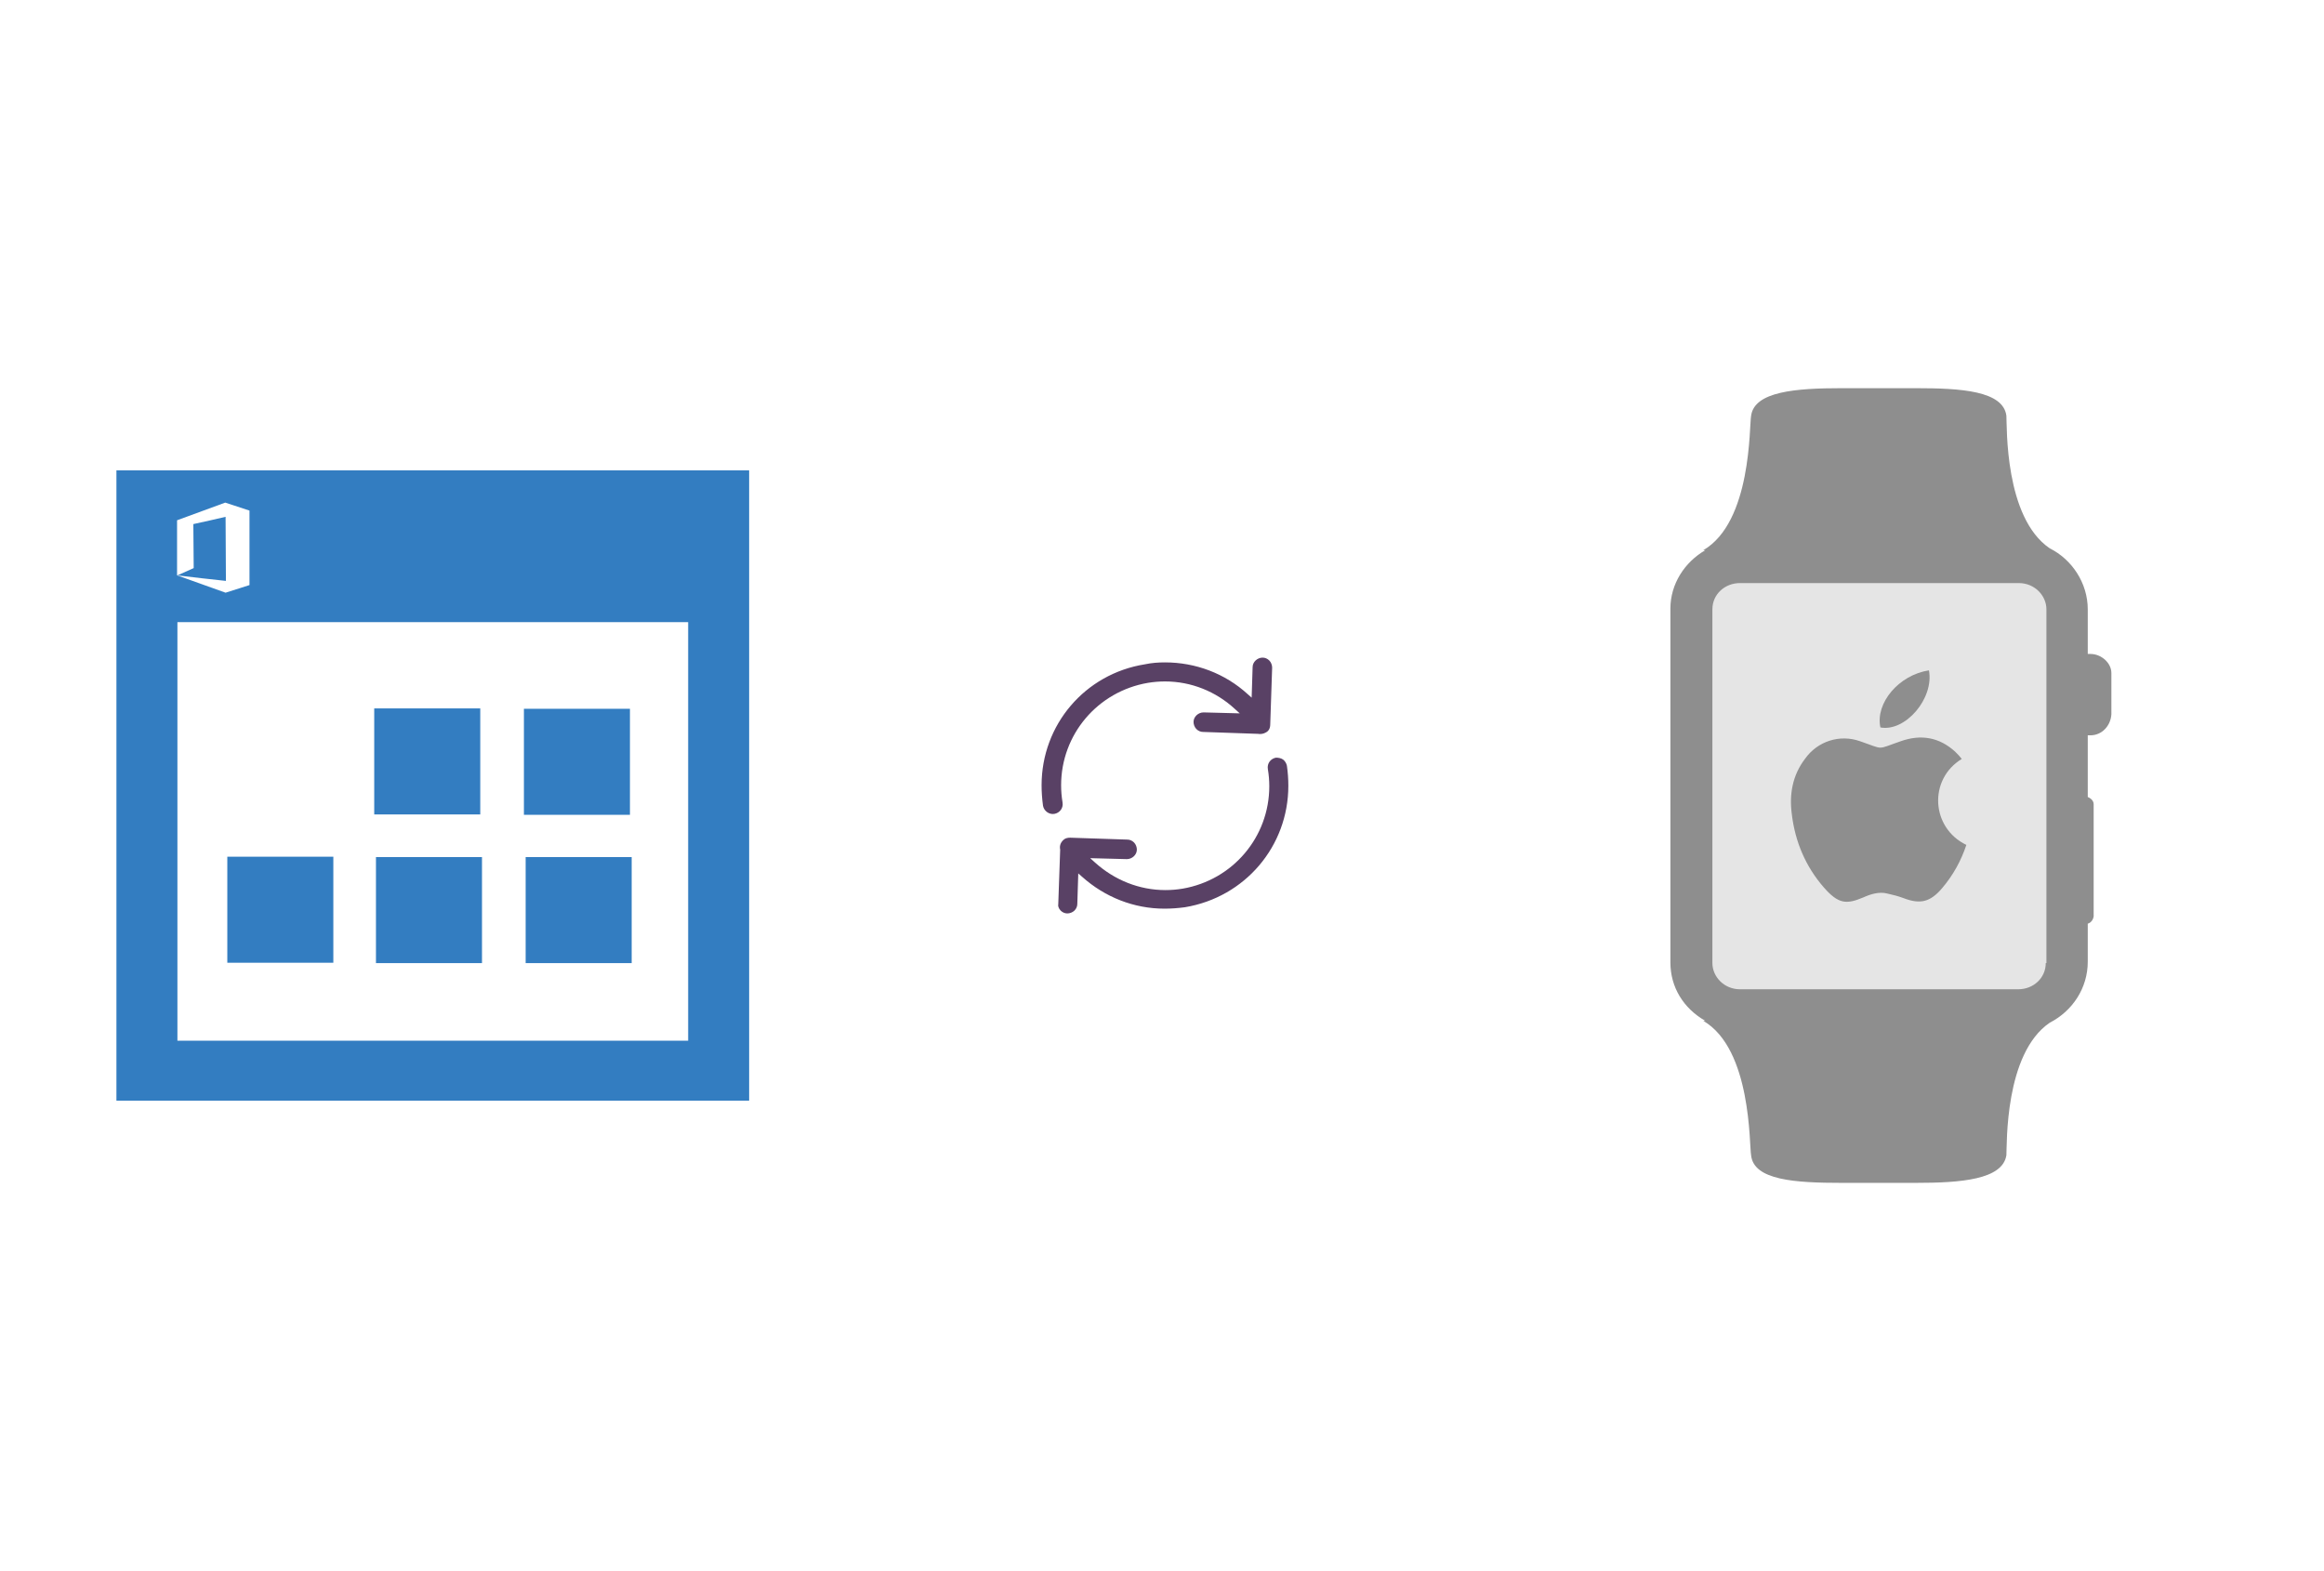 ﻿<?xml version="1.0" encoding="utf-8"?>
<!DOCTYPE svg PUBLIC "-//W3C//DTD SVG 1.1//EN" "http://www.w3.org/Graphics/SVG/1.1/DTD/svg11.dtd">
<svg x="0" y="0" width="392" height="265" xml="http://www.w3.org/XML/1998/namespace" xmlns="http://www.w3.org/2000/svg" xmlns:xlink="http://www.w3.org/1999/xlink" xmlns:xml="http://www.w3.org/XML/1998/namespace" version="1.1">
  <svg x="246" y="57" width="146" height="151" viewBox="0, 0, 131.9, 125.7" xml:space="preserve" id="Layer_1" enable-background="new 0 0 131.9 125.7" xmlns="http://www.w3.org/2000/svg" xmlns:xlink="http://www.w3.org/1999/xlink" xmlns:xml="http://www.w3.org/XML/1998/namespace" version="1.1">
    <g>
      <rect x="36.9" y="29.9" width="53.9" height="66.1" style="fill:#E5E5E5;" />
      <path d="M96.3 42.8 C96.2 42.8 96 42.8 95.9 42.8 L95.9 36 C95.9 32 93.5 28.4 90.1 26.7 C83.2 22 83.6 8.1 83.5 6.5 C83 2.7 76.6 2.3 69.7 2.3 C69.6 2.3 69.4 2.3 69.3 2.3 C68.6 2.3 64.6 2.3 63.8 2.3 C63 2.3 59.5 2.3 58.8 2.3 C58.7 2.3 58.5 2.3 58.4 2.3 C51.4 2.3 45.1 2.8 44.6 6.5 C44.3 8.1 44.7 22.7 37.3 27 C37.4 27 37.4 27 37.6 27 C34.5 28.8 32.3 32.1 32.3 35.9 L32.3 89.8 C32.3 93.6 34.3 96.8 37.6 98.7 C37.5 98.7 37.5 98.7 37.3 98.7 C44.7 103 44.3 117.7 44.6 119.2 C45 123 51.3 123.4 58.4 123.4 C58.5 123.4 58.7 123.4 58.8 123.4 C59.5 123.4 63 123.4 63.8 123.4 C64.6 123.4 68.7 123.4 69.3 123.4 C69.4 123.4 69.6 123.4 69.7 123.4 C76.6 123.4 82.9 122.9 83.5 119.2 C83.6 117.6 83.2 103.7 90.1 99 C93.6 97.2 95.9 93.7 95.9 89.7 L95.9 83.9 C96.3 83.8 96.7 83.4 96.8 82.8 L96.8 65.7 C96.8 65.2 96.4 64.8 95.9 64.6 L95.9 55.2 C96 55.2 96.2 55.2 96.3 55.2 C98.1 55.2 99.4 53.7 99.5 52 L99.5 45.7 C99.5 44.2 98 42.8 96.3 42.8 z M89.5 89.9 C89.5 92.2 87.6 93.9 85.3 93.9 L42.9 93.9 C40.5 93.9 38.7 92 38.7 89.9 L38.7 36 C38.7 33.7 40.6 32 42.9 32 L85.4 32 C87.8 32 89.6 33.9 89.6 36 L89.6 89.9 z" style="fill:#8E8E8E;" />
      <path d="M76.7 58.8 C76.4 58.4 76.1 58.1 75.7 57.7 C73.3 55.5 70.5 55 67.4 56.1 C63.6 57.4 65 57.4 61.2 56.1 C58.1 55 54.7 56.1 52.8 58.8 C50.9 61.3 50.4 64.2 50.8 67.2 C51.3 71.4 52.9 75.2 55.7 78.4 C57.9 80.9 59.1 81 61.7 79.9 C62.8 79.4 64.1 79 65.3 79.3 C66.2 79.5 67 79.7 67.8 80 C70.4 81 71.9 80.6 73.7 78.5 C75.4 76.5 76.6 74.3 77.4 71.9 C72 69.3 71.6 61.9 76.7 58.8 z" clip-rule="evenodd" fill-rule="evenodd" style="fill:#8E8E8E;" />
      <path d="M71.7 45.3 C67.1 46 63.5 50.3 64.3 54 C68.1 54.7 72.5 49.6 71.7 45.3 z" clip-rule="evenodd" fill-rule="evenodd" style="fill:#8E8E8E;" />
    </g>
  </svg>
  <svg x="146" y="82" width="101" height="101" viewBox="0, 0, 68, 125.7" xml:space="preserve" id="Layer_1#1" enable-background="new 0 0 68 125.7" xmlns="http://www.w3.org/2000/svg" xmlns:xlink="http://www.w3.org/1999/xlink" xmlns:xml="http://www.w3.org/XML/1998/namespace" version="1.1">
    <style type="text/css">
	.st0{fill-rule:evenodd;clip-rule:evenodd;}
	.st1{fill-rule:evenodd;clip-rule:evenodd;fill:#3FBDCF;}
	.st2{fill-rule:evenodd;clip-rule:evenodd;fill:#FFFFFF;}
	.st3{fill:#FFA000;}
	.st4{fill:#FFCA28;}
	.st5{fill:#F7F7F7;}
	.st6{fill:#594165;}
	.st7{fill:#FFFFFF;}
	.st8{opacity:0.9;fill:#FFFFFF;}
	.st9{fill:#4885ED;}
	.st10{fill:#F7F7F7;stroke:#594165;stroke-width:4;stroke-miterlimit:10;}
	.st11{fill:#E0412F;}
	.st12{fill-rule:evenodd;clip-rule:evenodd;fill:#606161;}
	.st13{fill:none;stroke:#58ABF4;stroke-width:0.25;stroke-miterlimit:10;}
	.st14{fill:#036EB1;}
	.st15{fill:#A4C639;}
	.st16{fill:none;stroke:#E0412F;stroke-miterlimit:10;}
	.st17{fill:#046DB2;}
	.st18{fill-rule:evenodd;clip-rule:evenodd;fill:#528FF5;}
	.st19{fill-rule:evenodd;clip-rule:evenodd;fill:#417BE6;}
	.st20{fill-rule:evenodd;clip-rule:evenodd;fill:#4881E8;}
	.st21{fill-rule:evenodd;clip-rule:evenodd;fill:#FBC013;}
	.st22{fill:#E5E5E5;}
	.st23{fill:#DF871E;}
	.st24{fill:#B6B6B6;}
	.st25{fill:#8C5BA4;}
	.st26{fill:#8DC652;}
	.st27{fill:#497FC1;}
	.st28{fill:#919191;}
	.st29{fill-rule:evenodd;clip-rule:evenodd;fill:#8E8E8E;}
	.st30{fill:#8E8E8E;}
	.st31{fill:#EB3D01;}
	.st32{fill:#F57F20;}
	.st33{fill:#ED7E01;}
	.st34{fill-rule:evenodd;clip-rule:evenodd;fill:#046DB2;}
	.st35{fill:#E0E2E2;}
	.st36{fill:#47D86F;}
	.st37{fill:#4FC9F8;}
	.st38{fill:#FF9327;}
	.st39{fill:#C9C8C4;}
	.st40{fill:#9A9A9A;}
	.st41{fill:#F2F2F2;}
	.st42{fill:#F14336;}
	.st43{fill:#D32E2A;}
	.st44{fill:#FBBB00;}
	.st45{fill:#518EF8;}
	.st46{fill:#28B446;}
	.st47{fill:#A3C53A;}
	.st48{fill:#D6D8D7;}
	.st49{fill:#3A5BBC;}
	.st50{fill:url(#SVGID_43_);}
	.st51{fill:url(#SVGID_44_);}
	.st52{fill:url(#SVGID_45_);}
	.st53{fill:url(#SVGID_46_);}
	.st54{fill:#FFE168;}
	.st55{fill:#006699;}
	.st56{fill:#F4AE01;}
	.st57{fill:#DD191F;}
	.st58{fill:#323232;}
	.st59{fill:#CDCCCA;}
	.st60{fill:#5199F0;}
	.st61{fill:#791BCC;}
	.st62{fill:#C71D2E;}
	.st63{fill:#32DAC4;}
	.st64{fill:#3C5A99;}
	.st65{fill:#FCB714;}
	.st66{fill:#F06415;}
	.st67{fill:#BDCF31;}
	.st68{fill:#00A1E0;}
	.st69{fill:#00A1E3;}
	.st70{fill:#7AAD3E;}
	.st71{fill:#A50034;}
	.st72{fill:#6B6B6B;}
	.st73{fill:#005DAA;}
	.st74{fill:#EB0028;}
	.st75{fill:#888B8D;}
	.st76{fill:#0C4DA2;}
	.st77{fill:#00BFFF;}
	.st78{fill-rule:evenodd;clip-rule:evenodd;fill:#E81123;}
	.st79{fill:#FF6700;}
	.st80{fill:#00BFFE;}
	.st81{fill:#C4C4C4;}
	.st82{fill:url(#SVGID_47_);}
	.st83{fill:url(#SVGID_48_);}
	.st84{fill:url(#SVGID_49_);}
	.st85{fill:url(#SVGID_50_);}
	.st86{fill:#E5E5E5;stroke:#8E8E8E;stroke-width:2;stroke-miterlimit:10;}
	.st87{fill-rule:evenodd;clip-rule:evenodd;fill:#594165;}
	.st88{fill-rule:evenodd;clip-rule:evenodd;fill:#D4D4D4;}
	.st89{fill-rule:evenodd;clip-rule:evenodd;fill:#3669D6;}
	.st90{fill-rule:evenodd;clip-rule:evenodd;fill:#3A81F4;}
	.st91{fill-rule:evenodd;clip-rule:evenodd;fill:#FAFAFA;}
	.st92{fill-rule:evenodd;clip-rule:evenodd;fill:#E0E0E0;}
	.st93{fill:url(#SVGID_59_);}
	.st94{opacity:0.2;fill:#56C7DA;enable-background:new    ;}
	.st95{fill:url(#SVGID_60_);}
	.st96{fill:url(#SVGID_61_);}
	.st97{fill:url(#SVGID_62_);}
	.st98{fill:url(#SVGID_63_);}
	.st99{fill:url(#SVGID_64_);}
	.st100{fill:#FCFCFC;enable-background:new    ;}
	.st101{enable-background:new    ;}
	.st102{fill:#5A5A5A;}
	.st103{fill:#D8D8D8;enable-background:new    ;}
	.st104{fill:#E9574E;}
	.st105{fill:none;stroke:#D8D8D8;stroke-width:0.75;stroke-miterlimit:10;enable-background:new    ;}
	.st106{fill:#E9574E;stroke:#E9574E;stroke-width:0.75;stroke-miterlimit:10;enable-background:new    ;}
	.st107{fill:#E0E0E0;}
	.st108{fill:#537ABD;}
	.st109{fill:#2EB672;}
	.st110{fill:#FED14B;}
	.st111{fill:#28CD7E;}
	.st112{fill:#CECECE;}
	.st113{fill-rule:evenodd;clip-rule:evenodd;fill:#FF9D17;}
</style>
    <g>
      <path d="M56.1 50 L56.1 50 L56.5 38.1 C56.5 37.6 56.3 37 55.9 36.6 C55.5 36.2 55 36 54.5 36 C53.4 36 52.4 36.9 52.4 38 L52.2 44.4 L51.4 43.7 C46.6 39.3 40.4 37 34 37 C34 37 34 37 34 37 C32.6 37 31.2 37.1 29.8 37.4 C17.2 39.4 8.1 50.1 8.1 62.8 C8.1 64.2 8.2 65.6 8.4 67.1 C8.6 68.2 9.7 69 10.8 68.8 C11.9 68.6 12.7 67.6 12.5 66.4 C12.3 65.2 12.2 64 12.2 62.8 C12.2 52.1 19.9 43.1 30.4 41.3 C31.6 41.1 32.8 41 34 41 C34 41 34 41 34 41 C39.5 41 44.7 43.1 48.7 46.8 L49.7 47.7 L42.1 47.5 C41 47.5 40 48.4 40 49.5 C40 50 40.2 50.6 40.6 51 C41 51.4 41.5 51.6 42 51.6 L53.5 52 C54.1 52.1 54.7 52 55.2 51.7 C55.8 51.4 56.1 50.8 56.1 50 z" class="st6" style="fill:#594165;" />
      <path d="M12.1 89.1 C12.5 89.5 13 89.7 13.5 89.7 C14 89.7 14.6 89.5 15 89.1 C15.4 88.7 15.6 88.2 15.6 87.7 L15.8 81.3 L16.6 82 C21.4 86.3 27.5 88.7 33.9 88.7 C35.3 88.7 36.7 88.6 38.2 88.4 C50.8 86.3 59.9 75.6 59.9 62.9 C59.9 61.5 59.8 60.1 59.6 58.7 C59.5 58.2 59.2 57.7 58.8 57.4 C58.4 57.1 57.8 57 57.3 57 C56.2 57.2 55.4 58.2 55.6 59.4 C55.8 60.6 55.9 61.8 55.9 63 C55.9 73.7 48.2 82.7 37.7 84.5 C36.5 84.7 35.3 84.8 34.1 84.8 C34.1 84.8 34.1 84.8 34.1 84.8 C28.6 84.8 23.4 82.7 19.3 79 L18.3 78.1 L26 78.3 C27.1 78.3 28.1 77.4 28.1 76.3 C28.1 75.8 27.9 75.2 27.5 74.8 C27.1 74.4 26.6 74.2 26.1 74.2 L14.1 73.8 L14.1 73.8 C14.1 73.8 14.1 73.8 14.1 73.8 C13.6 73.8 13.2 73.9 12.9 74.1 C12.2 74.6 11.8 75.4 12 76.3 L12 76.4 L11.6 87.8 C11.5 88.1 11.7 88.7 12.1 89.1 z" class="st6" style="fill:#594165;" />
    </g>
  </svg>
  <svg x="0" y="57" width="146" height="151" viewBox="0, 0, 249.8, 257.7" xml:space="preserve" id="Layer_1#2" enable-background="new 0 0 249.8 257.7" xmlns="http://www.w3.org/2000/svg" xmlns:xlink="http://www.w3.org/1999/xlink" xmlns:xml="http://www.w3.org/XML/1998/namespace" version="1.1">
    <path d="M181.8 137.3 L151.2 137.3 L151.2 106.7 L181.8 106.7 L181.8 137.3 z M151.7 180.1 L182.3 180.1 L182.3 149.5 L151.7 149.5 L151.7 180.1 z M108.5 180.1 L139.1 180.1 L139.1 149.5 L108.5 149.5 L108.5 180.1 z M96.2 149.4 L65.6 149.4 L65.6 180 L96.2 180 L96.2 149.4 z M216.2 37.9 C216.2 98.6 216.2 159 216.2 219.8 C155.5 219.8 94.6 219.8 33.6 219.8 C33.6 159.4 33.6 98.7 33.6 37.9 C94.5 37.9 155.3 37.9 216.2 37.9 z M51.2 68.2 C51.2 68.2 51.3 68.2 51.2 68.2 C52.8 67.5 54.3 66.8 55.9 66.1 C55.9 62 55.8 57.7 55.8 53.6 C55.8 53.5 55.8 53.5 55.8 53.4 C59.1 52.7 62.1 52 65.1 51.3 C65.1 57.4 65.2 63.6 65.2 69.8 C60.6 69.3 56 68.8 51.2 68.2 C51.3 68.3 51.3 68.3 51.2 68.2 C51.3 68.3 51.4 68.3 51.4 68.3 C56 69.9 60.5 71.6 65.1 73.2 C65.1 73.2 65.1 73.2 65.1 73.2 L72 71 L72 49.5 L65 47.2 L51.1 52.3 L51.1 68.2 z M198.6 81.7 C149.2 81.7 100.1 81.7 51.2 81.7 C51.2 122.2 51.2 162.3 51.2 202.5 C100.4 202.5 149.5 202.5 198.6 202.5 C198.6 161.9 198.6 121.7 198.6 81.7 z M138.6 106.6 L108 106.6 L108 137.2 L138.6 137.2 L138.6 106.6 z" style="fill:#337DC1;" />
  </svg>
</svg>